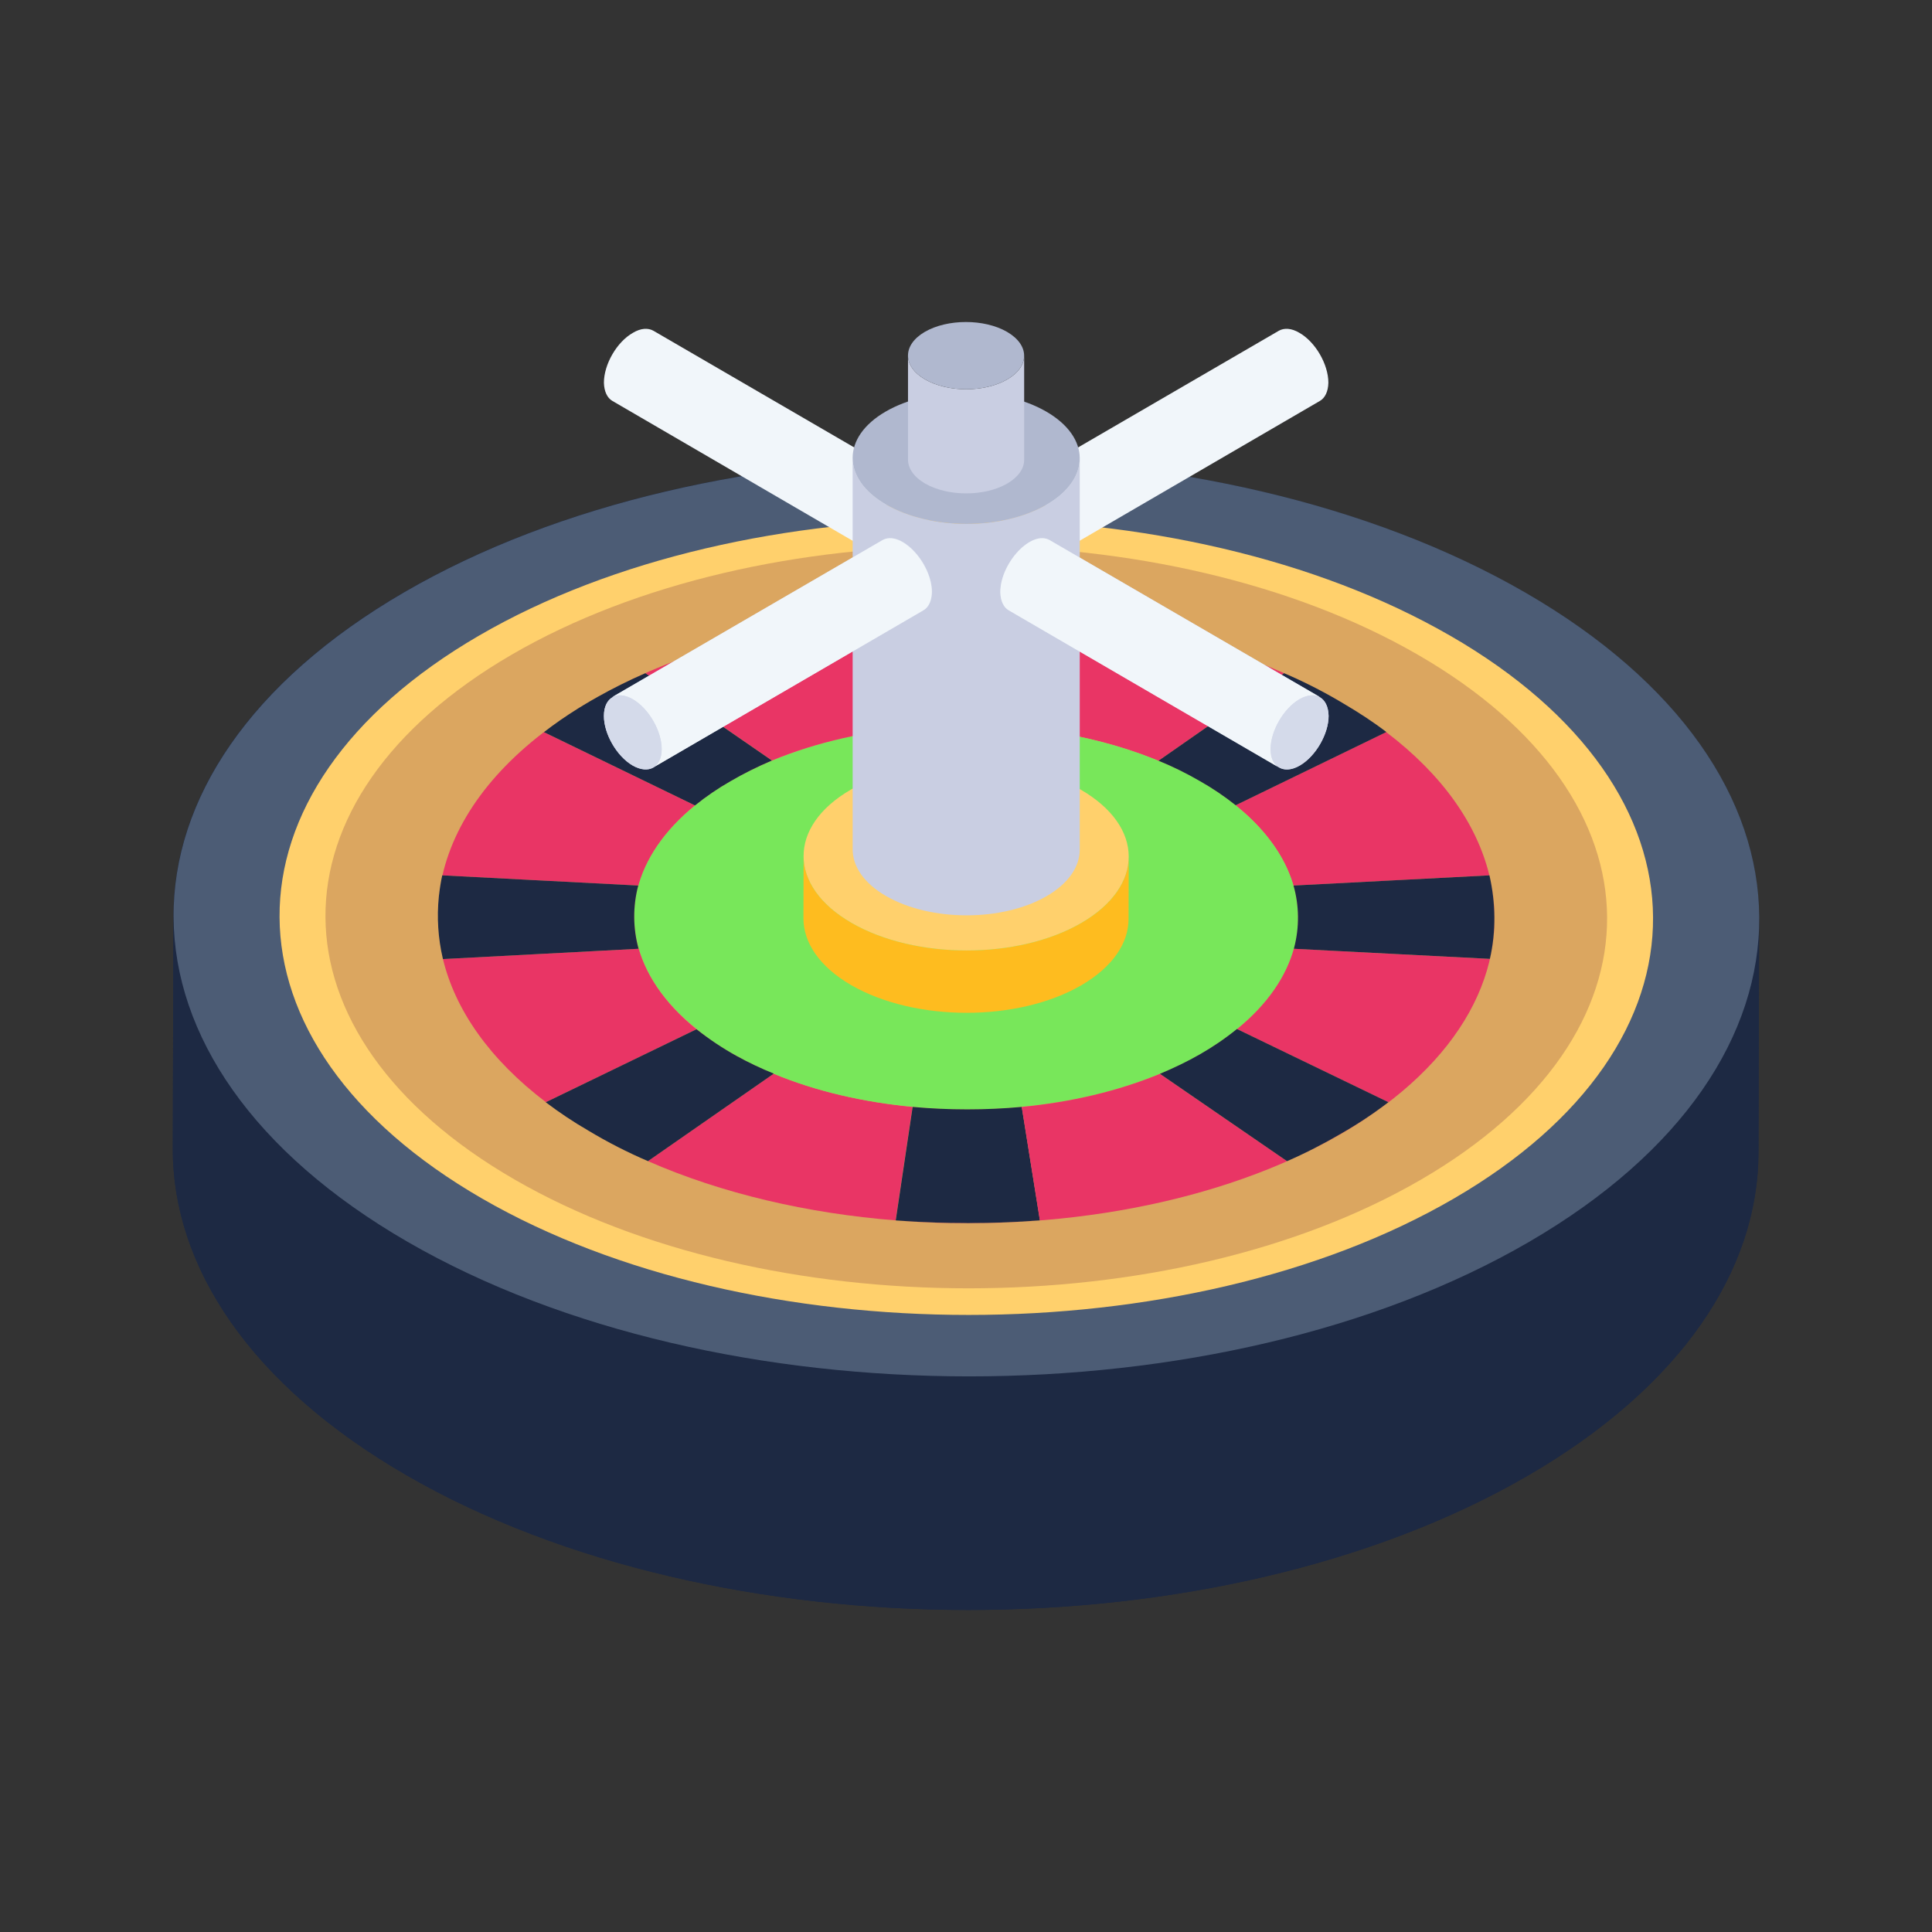 <?xml version="1.0" encoding="UTF-8"?> <svg xmlns="http://www.w3.org/2000/svg" width="48" height="48" viewBox="0 0 48 48" fill="none"><rect x="0" y="0" width="48" height="48" fill="#333333" stroke="none"/><path d="M10.905 22.278C10.853 22.791 10.886 23.309 11.003 23.811C10.883 23.31 10.85 22.791 10.905 22.278Z" fill="#E93565"></path><path d="M43.704 22.845L43.688 28.65C43.679 31.548 41.775 34.446 37.965 36.655C30.296 41.113 17.824 41.113 10.106 36.655C6.223 34.413 4.285 31.474 4.293 28.535L4.309 22.746C4.309 19.84 6.214 16.933 10.032 14.716C17.701 10.258 30.173 10.266 37.891 14.724C41.775 16.966 43.712 19.905 43.704 22.845Z" fill="#1D2943"></path><path d="M43.705 22.846L43.689 28.651C43.68 31.55 41.776 34.446 37.969 36.658C30.295 41.117 17.823 41.111 10.11 36.658C6.227 34.416 4.285 31.472 4.293 28.533L4.309 22.728C4.301 25.667 6.242 28.611 10.127 30.853C17.839 35.306 30.312 35.312 37.985 30.853C41.792 28.641 43.697 25.746 43.705 22.846Z" fill="#1D2943"></path><path d="M37.892 14.72C45.604 19.173 45.656 26.398 37.988 30.855C30.315 35.313 17.842 35.306 10.13 30.855C2.412 26.398 2.366 19.177 10.039 14.717C17.706 10.261 30.174 10.265 37.892 14.72Z" fill="#4C5C75"></path><path d="M36.037 15.798C29.354 11.939 18.532 11.939 11.899 15.793C5.266 19.648 5.296 25.921 11.978 29.778C18.655 33.633 29.488 33.633 36.12 29.778C42.754 25.924 42.713 19.652 36.036 15.797L36.037 15.798ZM33.33 28.167C30.328 29.911 26.209 30.63 22.255 30.321C20.069 30.147 17.943 29.656 16.099 28.849C15.591 28.628 15.098 28.375 14.622 28.091C14.255 27.878 13.902 27.642 13.566 27.383C12.167 26.32 11.313 25.092 11.004 23.811C10.844 23.133 10.841 22.428 10.996 21.749C11.341 20.244 12.463 18.789 14.401 17.579C14.549 17.488 14.7 17.399 14.851 17.313C16.921 16.151 19.499 15.464 22.17 15.251C22.399 15.234 22.627 15.22 22.857 15.21C26.015 15.057 29.255 15.562 31.909 16.722C32.418 16.944 32.911 17.197 33.388 17.482C33.767 17.706 34.127 17.941 34.443 18.189C35.845 19.253 36.7 20.483 37.007 21.75C37.558 24.028 36.334 26.421 33.33 28.167Z" fill="#FFD06C"></path><path d="M35.227 16.267C41.461 19.865 41.503 25.706 35.305 29.307C29.103 32.911 19.021 32.906 12.788 29.307C6.55 25.706 6.512 19.869 12.714 16.264C18.912 12.663 28.989 12.665 35.227 16.267Z" fill="#DBA660"></path><path d="M14.684 17.407L14.687 17.405C14.686 17.406 14.685 17.406 14.684 17.407ZM24.585 18.023C24.834 18.032 25.082 18.048 25.329 18.071L25.756 15.255C27.939 15.427 30.062 15.917 31.902 16.724L28.782 18.9C29.143 19.047 29.486 19.218 29.817 19.409C28.358 18.567 26.491 18.105 24.585 18.023ZM32.136 22.001C32.155 22.07 32.172 22.14 32.186 22.211C31.966 21.186 31.176 20.194 29.817 19.409C30.142 19.596 30.444 19.799 30.698 20.006L34.439 18.188C35.842 19.253 36.696 20.483 37.003 21.748L32.136 22.001ZM19.221 26.677C20.268 27.11 21.452 27.385 22.671 27.501L22.251 30.32C20.066 30.147 17.939 29.655 16.098 28.848L19.221 26.677Z" fill="#E93565"></path><path d="M32.161 23.536C31.965 24.257 31.493 24.952 30.737 25.566C30.155 26.03 29.507 26.405 28.814 26.678C27.781 27.114 26.597 27.382 25.387 27.497C24.484 27.586 23.575 27.586 22.672 27.497C21.452 27.382 20.269 27.114 19.227 26.678C18.915 26.545 18.604 26.403 18.32 26.242C18.237 26.193 17.765 25.953 17.313 25.566C16.495 24.916 15.996 24.169 15.827 23.394C15.732 22.963 15.735 22.516 15.835 22.085C16.023 21.346 16.495 20.635 17.269 20.012C17.546 19.786 17.841 19.584 18.151 19.406C18.479 19.219 18.818 19.05 19.183 18.899C20.286 18.436 21.551 18.152 22.851 18.053C23.324 18.022 24.478 17.991 24.586 18.027C26.491 18.107 28.36 18.57 29.82 19.406C31.182 20.199 31.974 21.186 32.188 22.21C32.277 22.649 32.268 23.102 32.161 23.536Z" fill="#78E75A"></path><path d="M25.386 27.501L25.837 30.32C24.653 30.41 23.464 30.411 22.28 30.323L22.254 30.32L22.674 27.501C23.57 27.583 24.49 27.583 25.386 27.501Z" fill="#1D2943"></path><path d="M19.181 18.894L16.037 16.725C15.739 16.855 15.45 16.994 15.168 17.141C17.181 16.083 19.633 15.453 22.171 15.253L22.622 18.071C22.699 18.064 22.775 18.058 22.852 18.053C21.553 18.155 20.288 18.435 19.181 18.894Z" fill="#E93565"></path><path d="M22.62 18.071C23.273 18.015 23.93 17.998 24.586 18.022C24.835 18.033 25.084 18.048 25.331 18.071L25.758 15.255L25.729 15.253C24.773 15.18 23.812 15.166 22.854 15.21C22.625 15.221 22.396 15.235 22.168 15.253L22.62 18.071Z" fill="#1D2943"></path><path d="M15.857 22.001L10.992 21.749C11.323 20.309 12.363 18.917 14.114 17.762C13.903 17.901 13.702 18.044 13.513 18.19L17.264 20.01C16.495 20.638 16.019 21.351 15.837 22.085L15.857 22.001ZM37.004 21.75C37.555 24.028 36.331 26.421 33.327 28.166C30.325 29.911 26.206 30.63 22.279 30.323C23.461 30.409 24.66 30.413 25.835 30.321L25.384 27.501C26.599 27.385 27.776 27.11 28.817 26.68L31.975 28.849C32.445 28.644 32.892 28.413 33.315 28.166C33.744 27.918 34.143 27.657 34.495 27.385L30.735 25.567C31.49 24.953 31.963 24.256 32.154 23.539L32.145 23.572L37.016 23.824C37.168 23.14 37.164 22.432 37.004 21.75ZM15.866 23.572C15.85 23.513 15.836 23.454 15.823 23.395C15.996 24.164 16.49 24.914 17.305 25.571L13.563 27.383C12.164 26.32 11.311 25.092 11.005 23.828L15.866 23.572Z" fill="#E93565"></path><path d="M33.26 17.409L33.385 17.483C33.765 17.706 34.124 17.941 34.444 18.187L30.7 20.006C30.422 19.784 30.127 19.585 29.818 19.41C29.487 19.218 29.144 19.047 28.783 18.9L31.903 16.725C32.369 16.924 32.823 17.153 33.26 17.409ZM19.225 26.674L16.099 28.848C15.589 28.629 15.095 28.377 14.62 28.091C14.252 27.878 13.898 27.642 13.559 27.385L17.305 25.571C17.632 25.829 17.957 26.046 18.317 26.244C18.604 26.402 18.913 26.548 19.225 26.674ZM37.005 21.748C37.161 22.439 37.171 23.138 37.016 23.823L32.146 23.572L32.154 23.539C32.285 23.034 32.279 22.503 32.137 22.001L37.005 21.748ZM15.857 22.001C15.721 22.516 15.724 23.058 15.865 23.572L11.005 23.828L11.001 23.811C10.884 23.309 10.851 22.791 10.903 22.278L10.906 22.247L10.909 22.228C10.927 22.067 10.953 21.907 10.987 21.748L15.857 22.001ZM16.034 16.725L19.178 18.895C18.811 19.051 18.476 19.218 18.147 19.41C17.838 19.586 17.544 19.787 17.267 20.011L13.514 18.19C13.774 17.988 14.057 17.792 14.358 17.604L14.398 17.579L14.495 17.52L14.545 17.49L14.668 17.417L14.682 17.409L14.841 17.318C15.227 17.101 15.624 16.904 16.034 16.725ZM34.495 27.384C34.12 27.671 33.725 27.932 33.315 28.166C32.893 28.413 32.445 28.645 31.976 28.849L28.818 26.679C29.515 26.386 30.136 26.049 30.731 25.565L34.495 27.384Z" fill="#1D2943"></path><path d="M28.044 21.285L28.039 22.834C28.038 23.43 27.645 24.025 26.863 24.48C25.296 25.39 22.739 25.393 21.149 24.476C20.356 24.017 19.959 23.414 19.961 22.811L19.965 21.263C19.963 21.865 20.36 22.469 21.154 22.927C22.743 23.845 25.3 23.841 26.867 22.93C27.649 22.476 28.042 21.881 28.044 21.285Z" fill="#FEBC1F"></path><path d="M26.848 19.617C28.437 20.535 28.439 22.016 26.866 22.93C25.3 23.841 22.742 23.845 21.153 22.927C19.576 22.016 19.568 20.531 21.134 19.621C22.707 18.706 25.271 18.706 26.848 19.617Z" fill="#FFD06C"></path><path d="M25.059 12.119C25.194 12.046 25.369 12.057 25.572 12.17C25.967 12.402 26.288 12.96 26.288 13.411C26.288 13.636 26.209 13.788 26.079 13.868L32.794 9.96C32.919 9.887 32.998 9.729 33.003 9.509C33.003 9.052 32.681 8.494 32.281 8.268C32.084 8.15 31.903 8.144 31.773 8.217L25.059 12.119Z" fill="#F1F6FA"></path><path d="M25.57 12.17C25.174 11.942 24.852 12.129 24.852 12.584C24.85 13.031 25.169 13.588 25.566 13.817C25.962 14.045 26.287 13.861 26.288 13.414C26.289 12.958 25.967 12.399 25.57 12.17Z" fill="#FFDE9B"></path><path d="M22.948 12.119C22.812 12.046 22.637 12.057 22.435 12.17C22.04 12.402 21.719 12.96 21.719 13.411C21.719 13.636 21.797 13.788 21.927 13.868L15.213 9.96C15.088 9.887 15.01 9.729 15.004 9.509C15.004 9.052 15.325 8.494 15.726 8.268C15.923 8.15 16.103 8.144 16.233 8.217L22.948 12.119Z" fill="#F1F6FA"></path><path d="M22.433 12.17C22.828 11.942 23.15 12.129 23.152 12.584C23.152 13.031 22.833 13.588 22.437 13.817C22.041 14.045 21.716 13.861 21.715 13.414C21.713 12.958 22.037 12.399 22.433 12.17Z" fill="#FFDE9B"></path><path d="M26.826 11.389V21.115C26.824 21.531 26.55 21.947 26.004 22.264C24.91 22.9 23.124 22.902 22.014 22.262C21.459 21.942 21.182 21.52 21.184 21.099V11.372C21.182 11.793 21.459 12.214 22.013 12.535C23.124 13.175 24.91 13.174 26.003 12.537C26.55 12.22 26.824 11.805 26.826 11.388V11.389Z" fill="#C9CEE2"></path><path d="M25.991 10.224C27.101 10.865 27.103 11.899 26.004 12.538C24.91 13.175 23.124 13.177 22.014 12.536C20.912 11.9 20.906 10.863 22.001 10.227C23.099 9.589 24.889 9.589 25.991 10.224Z" fill="#B0B8CF"></path><path d="M25.445 8.839V11.426C25.445 11.639 25.303 11.851 25.024 12.014C24.464 12.339 23.551 12.34 22.983 12.013C22.7 11.848 22.559 11.633 22.559 11.417V8.831C22.559 9.047 22.7 9.262 22.983 9.426C23.551 9.754 24.464 9.752 25.024 9.427C25.303 9.265 25.444 9.053 25.445 8.839Z" fill="#C9CEE2"></path><path d="M25.018 8.244C25.585 8.572 25.586 9.101 25.024 9.427C24.464 9.752 23.551 9.754 22.983 9.426C22.42 9.101 22.417 8.571 22.977 8.245C23.539 7.919 24.454 7.919 25.018 8.244Z" fill="#B0B8CF"></path><path d="M33.01 17.787C33.01 18.23 32.69 18.788 32.296 19.018C32.074 19.15 31.877 19.142 31.745 19.043L25.062 15.159C24.939 15.094 24.857 14.929 24.857 14.716C24.857 13.979 25.64 13.154 26.08 13.419L32.796 17.319C32.788 17.311 32.78 17.311 32.764 17.311C32.911 17.384 33.002 17.549 33.01 17.787ZM23.157 14.716C23.149 14.929 23.075 15.094 22.944 15.159L16.268 19.043L16.235 19.068C16.104 19.142 15.924 19.133 15.718 19.018C15.324 18.788 15.004 18.23 15.004 17.787C15.004 17.549 15.094 17.384 15.242 17.311C15.234 17.311 15.217 17.311 15.209 17.319L21.925 13.419C22.398 13.153 23.157 13.997 23.157 14.716Z" fill="#D4DAEA"></path><path d="M15.207 17.321C15.342 17.248 15.517 17.26 15.72 17.372C16.115 17.604 16.437 18.162 16.437 18.613C16.437 18.839 16.357 18.991 16.228 19.07L22.942 15.163C23.067 15.09 23.146 14.932 23.152 14.712C23.152 13.995 22.384 13.159 21.922 13.421L15.207 17.321Z" fill="#F1F6FA"></path><path d="M15.722 17.372C15.327 17.144 15.005 17.331 15.004 17.786C15.002 18.234 15.322 18.79 15.718 19.019C16.114 19.248 16.439 19.063 16.441 18.616C16.442 18.16 16.119 17.601 15.722 17.372Z" fill="#D4DAEA"></path><path d="M32.795 17.321C32.66 17.248 32.485 17.26 32.282 17.372C31.888 17.604 31.566 18.162 31.566 18.613C31.566 18.839 31.645 18.991 31.775 19.07L25.06 15.163C24.936 15.09 24.857 14.932 24.852 14.712C24.852 13.995 25.618 13.159 26.081 13.421L32.795 17.321Z" fill="#F1F6FA"></path><path d="M32.288 17.372C32.684 17.144 33.005 17.331 33.007 17.786C33.008 18.234 32.689 18.79 32.293 19.019C31.896 19.248 31.571 19.063 31.57 18.616C31.569 18.16 31.892 17.601 32.288 17.372Z" fill="#D4DAEA"></path></svg> 